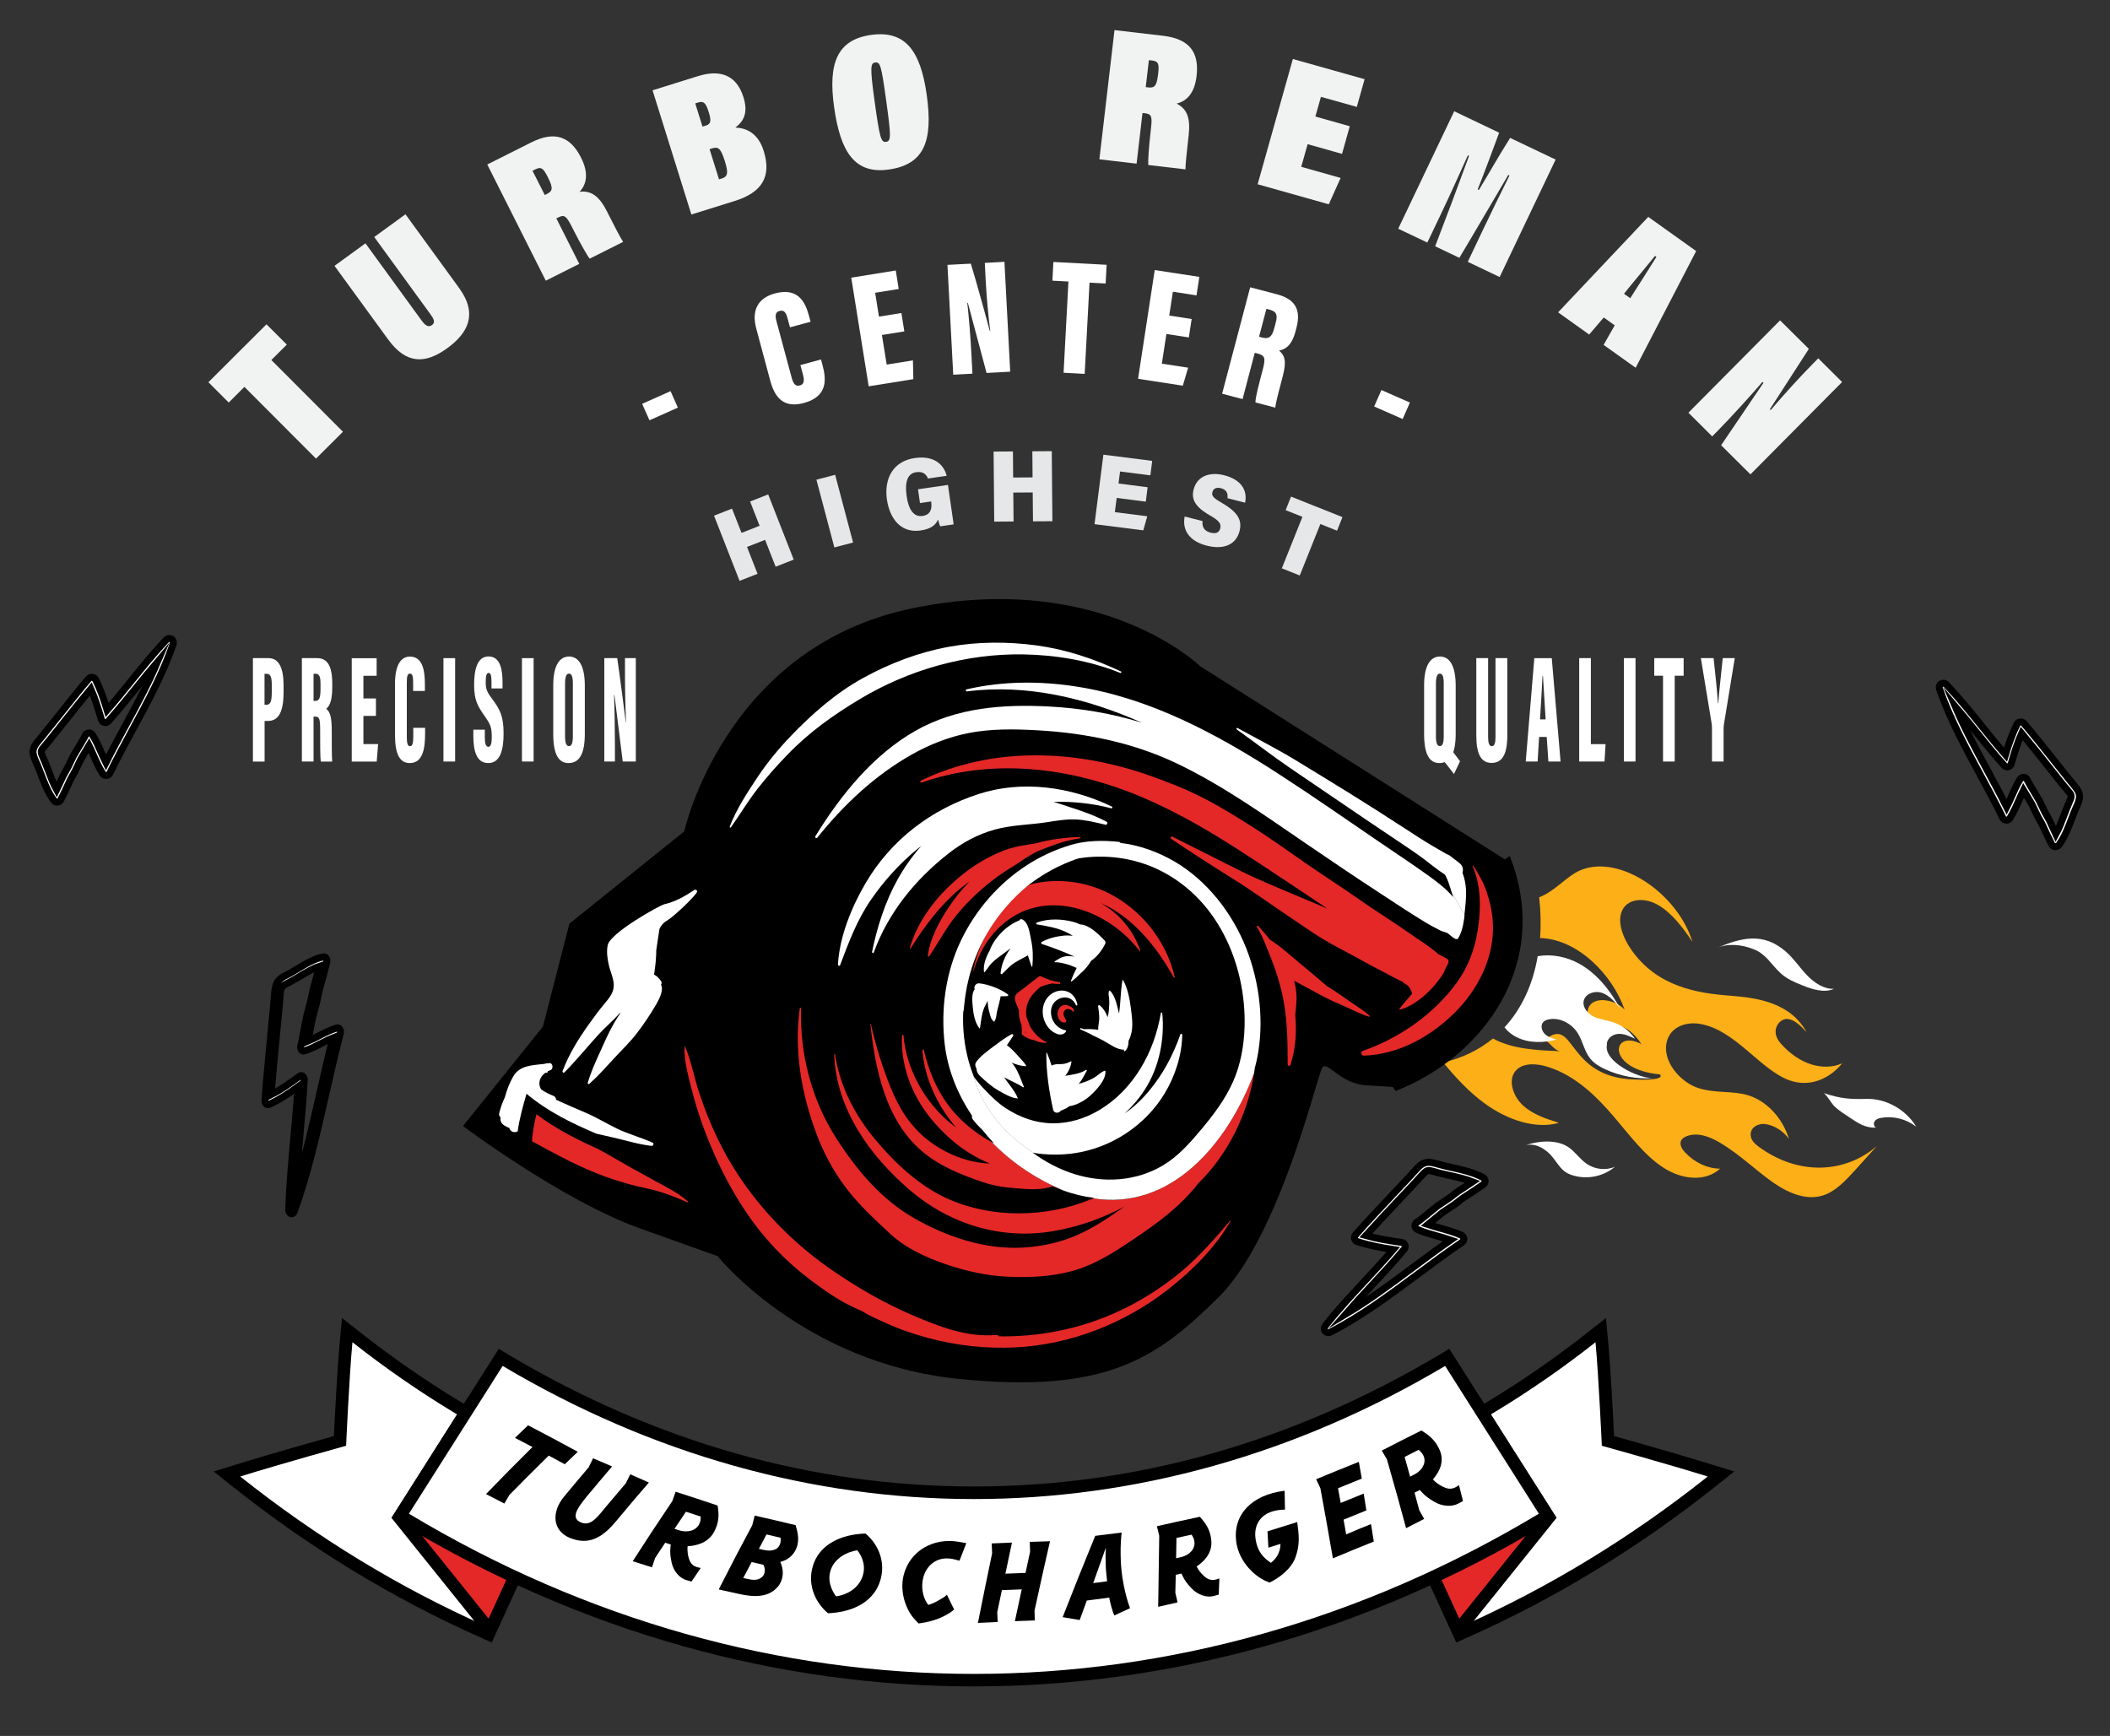 <?xml version="1.0" encoding="utf-8"?>
<!-- Generator: Adobe Illustrator 26.0.2, SVG Export Plug-In . SVG Version: 6.00 Build 0)  -->
<svg version="1.1" id="Layer_1" xmlns="http://www.w3.org/2000/svg" xmlns:xlink="http://www.w3.org/1999/xlink" x="0px" y="0px"
	 width="300px" height="246.83px" viewBox="0 0 300 246.83" style="enable-background:new 0 0 300 246.83;" xml:space="preserve">
<rect x="0" y="0" width="300" height="246.83" fill="#333333" stroke="none"/>
<style type="text/css">
	.st0{fill:#FFFFFF;}
	.st1{fill:#FFFFFF;stroke:#000000;stroke-miterlimit:10;}
	.st2{fill:#F1F2F2;}
	.st3{fill:#E6E7E8;}
	.st4{fill:#FCAF17;}
	.st5{fill:#E42827;}
</style>
<g>
	<g>
		<path class="st0" d="M35.95,93.58h2.22c1.43,0,2.15,1.29,2.15,3.9v0.9c0,2.57-0.57,4.13-2.21,4.13h-0.49v5.78h-1.66V93.58z
			 M37.61,100.21h0.27c0.63,0,0.76-0.6,0.76-1.83v-1.01c0-0.95-0.13-1.56-0.68-1.56h-0.35V100.21z"/>
		<path class="st0" d="M44.58,101.89v6.39h-1.66v-14.7h2.16c1.45,0,2.16,1.08,2.16,3.65v0.53c0,2.1-0.49,2.72-0.86,3.02
			c0.54,0.44,0.79,1.11,0.79,3.17c0,1.42-0.01,3.57,0.06,4.34h-1.61c-0.11-0.66-0.1-2.58-0.1-4.46c0-1.65-0.11-1.94-0.74-1.94H44.58
			z M44.58,99.66h0.21c0.56,0,0.78-0.3,0.78-1.67v-0.71c0-0.99-0.12-1.48-0.73-1.48h-0.26V99.66z"/>
		<path class="st0" d="M53.45,101.79h-1.78v4.01h2.09l-0.2,2.49h-3.55v-14.7h3.54v2.5h-1.88v3.22h1.78V101.79z"/>
		<path class="st0" d="M60.44,103.48v0.8c0,1.85-0.2,4.22-2.18,4.22c-1.46,0-2.1-1.33-2.1-4.03v-7.21c0-2.56,0.75-3.9,2.13-3.9
			c1.83,0,2.12,2.04,2.12,3.97v0.92h-1.67V97c0-0.81-0.1-1.22-0.45-1.22c-0.34,0-0.45,0.39-0.45,1.22v7.78
			c0,0.78,0.08,1.32,0.45,1.32c0.36,0,0.47-0.45,0.47-1.39v-1.22H60.44z"/>
		<path class="st0" d="M64.71,93.58v14.7h-1.66v-14.7H64.71z"/>
		<path class="st0" d="M68.93,103.75v1.02c0,0.97,0.14,1.42,0.52,1.42c0.38,0,0.47-0.67,0.47-1.36c0-1.39-0.15-1.79-1.04-3.05
			c-0.97-1.4-1.47-2.23-1.47-4.4c0-2.1,0.41-4.04,2.05-4.04c1.74,0,1.99,2.02,1.99,3.7v0.85h-1.57v-0.88c0-0.89-0.09-1.33-0.41-1.33
			c-0.31,0-0.41,0.45-0.41,1.28c0,0.89,0.09,1.32,0.81,2.27c1.27,1.7,1.73,2.65,1.73,5.07c0,2.3-0.46,4.2-2.18,4.2
			c-1.65,0-2.12-1.69-2.12-3.87v-0.88H68.93z"/>
		<path class="st0" d="M75.87,93.58v14.7h-1.66v-14.7H75.87z"/>
		<path class="st0" d="M83.15,97.51v6.82c0,2.92-0.81,4.17-2.32,4.17c-1.43,0-2.17-1.28-2.17-4.14v-6.93c0-2.84,0.92-4.08,2.25-4.08
			C82.24,93.36,83.15,94.58,83.15,97.51z M80.34,97.2v7.51c0,0.91,0.18,1.38,0.55,1.38c0.39,0,0.56-0.43,0.56-1.4v-7.52
			c0-0.92-0.15-1.39-0.57-1.39C80.53,95.79,80.34,96.22,80.34,97.2z"/>
		<path class="st0" d="M85.92,108.28v-14.7h1.84c0.27,1.79,1.14,8.45,1.21,9.1h0.04c-0.09-1.96-0.15-4.63-0.15-6.68v-2.42h1.54v14.7
			h-1.86c-0.18-1.4-1.12-9.01-1.18-9.48h-0.05c0.06,1.73,0.12,4.65,0.12,6.97v2.51H85.92z"/>
	</g>
	<g>
		<path class="st0" d="M206.97,97.51v6.82c0,2.92-0.81,4.17-2.32,4.17c-1.43,0-2.17-1.28-2.17-4.14v-6.93
			c0-2.84,0.92-4.08,2.25-4.08C206.07,93.36,206.97,94.58,206.97,97.51z M204.16,97.2v7.51c0,0.91,0.18,1.38,0.55,1.38
			c0.39,0,0.56-0.43,0.56-1.4v-7.52c0-0.92-0.15-1.39-0.57-1.39C204.36,95.79,204.16,96.22,204.16,97.2z M206.49,106.79l1.1,1.45
			l-0.86,1.81l-1.46-1.87L206.49,106.79z"/>
		<path class="st0" d="M211.58,93.58v11.2c0,0.86,0.15,1.32,0.53,1.32c0.4,0,0.52-0.52,0.52-1.32v-11.2h1.68v11.01
			c0,2.61-0.7,3.89-2.23,3.89c-1.5,0-2.18-1.25-2.18-3.92V93.58H211.58z"/>
		<path class="st0" d="M218.83,104.78l-0.21,3.5h-1.69l1.22-14.7h2.48l1.25,14.7h-1.73l-0.24-3.5H218.83z M219.76,102.29
			c-0.12-1.88-0.3-4.74-0.38-6.15h-0.07c-0.03,1.02-0.24,4.33-0.35,6.15H219.76z"/>
		<path class="st0" d="M224.53,93.58h1.66v12.23h2.09l-0.15,2.47h-3.6V93.58z"/>
		<path class="st0" d="M232.54,93.58v14.7h-1.66v-14.7H232.54z"/>
		<path class="st0" d="M236.46,96.08h-1.26v-2.5h4.18v2.5h-1.27v12.2h-1.66V96.08z"/>
		<path class="st0" d="M243.41,108.28v-4.71c0-0.24-0.02-0.5-0.06-0.76l-1.52-9.23h1.81c0.23,2.12,0.5,4.56,0.61,6.41h0.05
			c0.14-1.76,0.42-4.25,0.64-6.41h1.71l-1.55,9.47c-0.02,0.18-0.04,0.33-0.04,0.63v4.6H243.41z"/>
	</g>
	<g>
		<path class="st1" d="M41.46,172.59c-0.04,0-0.07-0.01-0.11-0.02c-0.19-0.07-0.31-0.32-0.3-0.6c0.13-3.59,0.44-7.01,0.74-10.32
			c0.21-2.33,0.43-4.72,0.58-7.12c-1.4,1.01-2.66,1.85-4.16,2.52c-0.13,0.06-0.27,0.02-0.38-0.1c-0.11-0.12-0.16-0.31-0.15-0.51
			c0.13-2.1,0.55-6.48,0.89-10c0.22-2.27,0.41-4.24,0.44-4.79c0.12-2.1,0.59-2.43,1.75-3.02c0.25-0.13,0.53-0.27,0.87-0.47
			c0.23-0.14,0.46-0.28,0.7-0.42c1.17-0.71,2.38-1.44,3.68-1.68c0.14-0.03,0.28,0.05,0.37,0.21c0.09,0.16,0.12,0.37,0.07,0.56
			c-0.28,1.16-0.58,2.24-0.8,3.03c-0.16,0.58-0.3,1.07-0.34,1.28c-0.21,1.12-0.37,1.68-0.56,2.4c-0.09,0.34-0.2,0.72-0.32,1.21
			c-0.03,0.12-0.15,0.75-0.27,1.36c-0.16,0.84-0.28,1.47-0.37,1.93c0.47-0.19,0.97-0.45,1.48-0.72c0.84-0.43,1.71-0.88,2.64-1.16
			c0.15-0.04,0.3,0.03,0.4,0.19c0.1,0.16,0.13,0.39,0.07,0.59c-0.74,2.81-1.41,5.79-2.07,8.68c-1.27,5.6-2.58,11.4-4.48,16.64
			C41.75,172.47,41.61,172.59,41.46,172.59z M42.84,152.94c0.08,0,0.16,0.03,0.23,0.1c0.12,0.12,0.19,0.32,0.18,0.53
			c-0.15,2.78-0.4,5.55-0.64,8.23c-0.21,2.33-0.43,4.72-0.59,7.18c1.39-4.4,2.46-9.12,3.5-13.71c0.58-2.55,1.17-5.17,1.81-7.69
			c-0.61,0.24-1.21,0.55-1.79,0.85c-0.8,0.41-1.56,0.8-2.29,1c-0.01,0-0.02,0.01-0.03,0.01c0,0,0,0,0,0
			c-0.22,0.06-0.44-0.15-0.48-0.47c-0.02-0.16,0.01-0.32,0.07-0.45c0.1-0.34,0.39-1.87,0.54-2.71c0.15-0.82,0.25-1.29,0.29-1.45
			c0.13-0.51,0.23-0.89,0.33-1.24c0.19-0.71,0.33-1.22,0.53-2.28c0.05-0.28,0.18-0.75,0.37-1.41c0.16-0.56,0.35-1.26,0.55-2.03
			c-0.95,0.31-1.88,0.87-2.79,1.42c-0.24,0.14-0.47,0.28-0.71,0.42c-0.35,0.2-0.64,0.35-0.9,0.49c-1.02,0.52-1.12,0.58-1.21,2.02
			c-0.03,0.58-0.22,2.47-0.45,4.85c-0.29,3.06-0.65,6.78-0.82,9.05c1.41-0.7,2.65-1.59,4.09-2.65
			C42.71,152.96,42.78,152.94,42.84,152.94z"/>
	</g>
	<g>
		<path class="st1" d="M188.87,189.49c-0.17,0-0.34-0.07-0.45-0.21c-0.18-0.21-0.18-0.52-0.01-0.74c1.88-2.37,3.85-4.49,5.76-6.54
			c1.3-1.4,2.64-2.84,3.92-4.33c-1.78-0.27-3.38-0.57-5.11-1.13c-0.19-0.06-0.33-0.21-0.38-0.4c-0.05-0.19-0.01-0.39,0.12-0.54
			c1.15-1.35,3.7-4.05,5.74-6.22c1.32-1.4,2.46-2.61,2.76-2.96c0.6-0.71,1.13-1.15,1.91-1.15c0.4,0,0.8,0.11,1.35,0.26
			c0.3,0.08,0.65,0.18,1.07,0.28c0.29,0.07,0.58,0.13,0.88,0.2c1.48,0.33,3.02,0.67,4.41,1.41c0.18,0.1,0.3,0.28,0.31,0.48
			c0.01,0.2-0.08,0.4-0.24,0.51c-0.84,0.6-1.66,1.14-2.26,1.52c-0.43,0.28-0.81,0.52-0.94,0.63c-0.75,0.62-1.18,0.9-1.72,1.25
			c-0.25,0.17-0.54,0.35-0.9,0.6c-0.09,0.06-0.52,0.42-0.91,0.74c-0.5,0.41-0.88,0.72-1.17,0.96c0.51,0.17,1.05,0.32,1.62,0.48
			c1.03,0.29,2.1,0.58,3.14,1.04c0.2,0.09,0.33,0.27,0.35,0.48c0.02,0.21-0.08,0.42-0.26,0.54c-2.08,1.41-4.19,2.97-6.23,4.49
			c-3.97,2.95-8.07,6.01-12.47,8.27C189.05,189.47,188.96,189.49,188.87,189.49z M194.19,175.68c1.65,0.47,3.25,0.71,5.1,0.98
			c0.21,0.03,0.39,0.17,0.46,0.37c0.08,0.2,0.04,0.42-0.1,0.59c-1.5,1.8-3.09,3.52-4.64,5.18c-1.22,1.31-2.46,2.65-3.69,4.06
			c3.31-1.98,6.48-4.34,9.57-6.64c1.75-1.3,3.56-2.65,5.36-3.9c-0.66-0.23-1.32-0.41-1.97-0.59c-0.99-0.28-1.93-0.54-2.76-0.92
			c-0.29-0.14-0.42-0.48-0.28-0.78c0.07-0.15,0.19-0.25,0.33-0.3c0.27-0.17,1.28-1.01,1.84-1.47c0.57-0.46,0.87-0.71,0.99-0.8
			c0.37-0.26,0.66-0.45,0.93-0.62c0.53-0.35,0.92-0.6,1.62-1.18c0.19-0.15,0.55-0.39,1.05-0.71c0.39-0.25,0.87-0.56,1.38-0.91
			c-1.02-0.4-2.13-0.65-3.21-0.89c-0.3-0.07-0.6-0.13-0.89-0.2c-0.44-0.1-0.8-0.2-1.11-0.29c-0.46-0.13-0.8-0.22-1.04-0.22
			c-0.21,0-0.44,0.06-1.02,0.73c-0.32,0.38-1.41,1.54-2.8,3.01C197.57,172.02,195.48,174.25,194.19,175.68z"/>
	</g>
	<g>
		<g>
			<g>
				<path class="st1" d="M292.24,120.38c-0.02,0-0.03,0-0.05,0c-0.2-0.02-0.38-0.13-0.47-0.31c-0.43-0.83-0.8-1.63-1.07-2.21
					c-0.19-0.42-0.36-0.79-0.44-0.92c-0.46-0.76-0.65-1.18-0.9-1.71c-0.12-0.25-0.25-0.53-0.42-0.88c-0.04-0.09-0.31-0.52-0.54-0.91
					c-0.26-0.44-0.48-0.79-0.65-1.07c-0.2,0.4-0.39,0.84-0.59,1.29c-0.39,0.89-0.79,1.8-1.34,2.68c-0.11,0.18-0.31,0.29-0.53,0.27
					c-0.21-0.01-0.4-0.14-0.49-0.33c-0.99-2.04-2.12-4.13-3.21-6.14c-2.13-3.93-4.33-7.99-5.79-12.22
					c-0.09-0.26,0.01-0.55,0.25-0.69c0.24-0.14,0.54-0.1,0.73,0.1c1.87,1.99,3.52,4.02,5.11,6c1.06,1.32,2.15,2.67,3.3,3.98
					c0.46-1.52,0.93-2.89,1.64-4.33c0.09-0.18,0.25-0.3,0.45-0.32c0.2-0.02,0.39,0.05,0.52,0.19c1.06,1.21,3.15,3.84,4.84,5.96
					c1.07,1.35,2,2.51,2.27,2.82c1.11,1.26,0.92,1.86,0.38,3.09c-0.11,0.26-0.25,0.55-0.39,0.91c-0.1,0.25-0.19,0.5-0.29,0.76
					c-0.49,1.29-0.99,2.62-1.84,3.78C292.6,120.29,292.42,120.38,292.24,120.38z M288.28,111c0.13,0.27,0.73,1.26,1.06,1.81
					c0.35,0.57,0.53,0.88,0.59,1c0.18,0.37,0.32,0.65,0.44,0.91c0.24,0.52,0.42,0.89,0.84,1.59c0.12,0.19,0.27,0.53,0.51,1.04
					c0.16,0.35,0.36,0.78,0.58,1.25c0.46-0.84,0.81-1.76,1.15-2.66c0.1-0.26,0.19-0.51,0.29-0.77c0.15-0.38,0.29-0.69,0.4-0.96
					c0.46-1.05,0.48-1.09-0.18-1.84c-0.29-0.33-1.19-1.45-2.31-2.87c-1.4-1.76-3.09-3.89-4.21-5.23c-0.61,1.38-1.03,2.75-1.49,4.34
					c-0.06,0.2-0.22,0.36-0.43,0.41c-0.21,0.05-0.42-0.02-0.56-0.18c-1.42-1.57-2.75-3.22-4.03-4.82c-0.94-1.17-1.9-2.36-2.92-3.55
					c1.32,3.1,2.96,6.13,4.56,9.08c0.92,1.7,1.87,3.45,2.74,5.19c0.27-0.52,0.5-1.06,0.73-1.58c0.38-0.86,0.73-1.66,1.19-2.36l0,0
					c0.18-0.27,0.54-0.35,0.81-0.17C288.16,110.73,288.24,110.86,288.28,111z"/>
			</g>
		</g>
		<g>
			<g>
				<path class="st1" d="M8.12,114.05c-0.19,0-0.36-0.09-0.47-0.24c-0.85-1.16-1.35-2.49-1.84-3.77c-0.1-0.25-0.19-0.51-0.29-0.76
					c-0.14-0.36-0.27-0.66-0.39-0.91c-0.54-1.23-0.74-1.83,0.38-3.09c0.27-0.31,1.2-1.48,2.28-2.83c1.68-2.11,3.77-4.74,4.83-5.95
					c0.13-0.15,0.32-0.22,0.52-0.19c0.19,0.03,0.36,0.15,0.45,0.32c0.71,1.45,1.18,2.81,1.64,4.33c1.14-1.31,2.23-2.66,3.3-3.98
					c1.59-1.97,3.23-4.01,5.11-6c0.19-0.2,0.49-0.24,0.73-0.1c0.24,0.14,0.34,0.43,0.25,0.69c-1.46,4.23-3.66,8.29-5.79,12.22
					c-1.09,2.02-2.22,4.1-3.21,6.14c-0.09,0.19-0.28,0.32-0.5,0.33c-0.21,0.01-0.41-0.09-0.53-0.27c-0.55-0.88-0.95-1.79-1.34-2.68
					c-0.2-0.45-0.39-0.89-0.59-1.29c-0.17,0.29-0.38,0.64-0.65,1.07c-0.23,0.39-0.5,0.83-0.54,0.91c-0.18,0.36-0.31,0.64-0.42,0.88
					c-0.25,0.53-0.44,0.95-0.9,1.71c-0.08,0.13-0.25,0.5-0.44,0.92c-0.27,0.59-0.64,1.39-1.07,2.22c-0.09,0.18-0.27,0.3-0.47,0.31
					C8.15,114.05,8.13,114.05,8.12,114.05z M12.91,97.96c-1.12,1.34-2.81,3.46-4.21,5.22c-1.13,1.42-2.02,2.54-2.32,2.88
					c-0.67,0.75-0.65,0.79-0.18,1.84c0.12,0.27,0.26,0.58,0.4,0.96c0.1,0.26,0.2,0.51,0.3,0.77c0.34,0.9,0.69,1.82,1.15,2.65
					c0.23-0.47,0.42-0.9,0.59-1.25c0.23-0.51,0.39-0.85,0.51-1.04c0.42-0.7,0.6-1.08,0.84-1.59c0.12-0.25,0.25-0.54,0.44-0.91
					c0.06-0.12,0.24-0.43,0.59-1c0.33-0.55,0.94-1.54,1.06-1.81c0.03-0.14,0.12-0.28,0.25-0.36c0.27-0.18,0.63-0.1,0.81,0.17
					c0,0,0,0,0,0l0,0l0,0c0.45,0.69,0.81,1.5,1.19,2.36c0.23,0.52,0.47,1.06,0.73,1.58c0.87-1.74,1.82-3.49,2.74-5.19
					c1.6-2.95,3.24-5.98,4.56-9.07c-1.01,1.19-1.98,2.38-2.92,3.55c-1.29,1.59-2.62,3.24-4.03,4.82c-0.14,0.16-0.36,0.23-0.57,0.18
					c-0.21-0.05-0.37-0.2-0.43-0.41C13.94,100.71,13.52,99.34,12.91,97.96z"/>
			</g>
		</g>
	</g>
	<g>
		<path class="st0" d="M95.34,55.62l1.04,2.34l-4.04,1.8l-1.04-2.34L95.34,55.62z"/>
		<path class="st0" d="M116.73,51.11l0.22,0.82c0.51,1.91,0.82,4.43-2.65,5.37c-2.56,0.69-4.04-0.38-4.78-3.15l-1.99-7.41
			c-0.71-2.63,0.23-4.36,2.65-5.02c3.19-0.86,4.27,1.1,4.81,3.08l0.26,0.95l-2.93,0.79l-0.35-1.29c-0.22-0.83-0.51-1.2-1.12-1.04
			c-0.6,0.16-0.68,0.61-0.45,1.47l2.15,7.99c0.22,0.81,0.5,1.32,1.16,1.14c0.63-0.17,0.69-0.68,0.43-1.64l-0.34-1.26L116.73,51.11z"
			/>
		<path class="st0" d="M128.58,47.12l-3.19,0.51l0.68,4.21l3.73-0.6l0.06,2.67l-6.35,1.02l-2.48-15.45l6.33-1.02l0.42,2.63
			l-3.35,0.54l0.54,3.39l3.19-0.51L128.58,47.12z"/>
		<path class="st0" d="M135.53,53.28l-0.82-15.62l3.32-0.17c0.6,1.88,2.53,8.88,2.69,9.55l0.07,0c-0.27-2.07-0.53-4.91-0.64-7.09
			l-0.13-2.57l2.79-0.15l0.82,15.62l-3.36,0.18c-0.4-1.47-2.53-9.46-2.66-9.96l-0.08,0c0.21,1.83,0.47,4.94,0.59,7.39l0.14,2.67
			L135.53,53.28z"/>
		<path class="st0" d="M151.91,40.03l-2.28-0.12l0.14-2.66l7.57,0.4l-0.14,2.66l-2.29-0.12l-0.69,12.97l-3-0.16L151.91,40.03z"/>
		<path class="st0" d="M169.03,47.98l-3.19-0.49l-0.65,4.22l3.74,0.57l-0.76,2.56l-6.36-0.98l2.37-15.46l6.34,0.97l-0.4,2.63
			l-3.36-0.52l-0.52,3.39l3.19,0.49L169.03,47.98z"/>
		<path class="st0" d="M178.4,50.17l-1.73,6.58l-2.91-0.77l3.99-15.13l3.78,0.99c2.54,0.67,3.5,2.11,2.8,4.76l-0.14,0.54
			c-0.57,2.16-1.6,2.57-2.33,2.71c0.82,0.7,1.08,1.51,0.53,3.62c-0.38,1.46-0.99,3.66-1.07,4.49l-2.82-0.74
			c-0.01-0.73,0.52-2.7,1.03-4.63c0.45-1.7,0.33-2.04-0.78-2.34L178.4,50.17z M179.01,47.88l0.36,0.1c0.97,0.26,1.45,0.05,1.82-1.36
			l0.19-0.73c0.27-1.02,0.2-1.57-0.87-1.86l-0.45-0.12L179.01,47.88z"/>
		<path class="st0" d="M200.46,57.24l-1.03,2.34l-4.05-1.78l1.03-2.34L200.46,57.24z"/>
	</g>
	<g>
		<path class="st2" d="M34.75,55.01l-2.23,2.23l-2.89-2.89l8.26-8.24l2.89,2.89l-2.2,2.19l10.18,10.2l-3.83,3.82L34.75,55.01z"/>
		<path class="st2" d="M51.96,34.6l7.93,10.9c0.5,0.69,0.96,1.13,1.52,0.73c0.56-0.4,0.24-0.92-0.27-1.63l-7.93-10.9l4.44-3.23
			l7.64,10.5c2.71,3.73,1.19,6.44-1.7,8.54c-3.09,2.24-5.81,2.33-8.41-1.25L47.56,37.8L51.96,34.6z"/>
		<path class="st2" d="M79.1,31.05l3.26,6.47l-4.76,2.39l-8.32-16.52l6.23-3.13c3.43-1.73,5.62-0.8,7.11,2.17
			c1.07,2.13,0.84,3.69-0.21,4.84c1.68-0.2,2.81,0.64,3.92,2.85l0.21,0.42c0.81,1.62,1.76,3.44,2.06,3.85l-4.76,2.39
			c-0.31-0.37-1.33-2.16-2.31-4.09l-0.25-0.49c-0.78-1.54-1.07-1.7-1.91-1.28L79.1,31.05z M77.46,27.73l0.24-0.12
			c0.83-0.42,1.03-0.76,0.21-2.38c-0.68-1.35-0.97-1.57-1.86-1.12l-0.34,0.17L77.46,27.73z"/>
		<path class="st2" d="M92.78,12.84l6.44-2.01c3.17-0.99,5.5-0.17,6.48,2.98c0.7,2.23,0.04,3.44-1.15,4.33
			c1.48,0.05,3.22,0.72,4.03,3.31c1.15,3.69-0.25,5.92-4.13,7.13L98.3,30.5L92.78,12.84z M100.36,17.86
			c0.73-0.23,0.79-0.71,0.4-1.94c-0.38-1.2-0.67-1.6-1.46-1.36l-0.45,0.14l1.03,3.3L100.36,17.86z M102.23,25.5l0.37-0.11
			c0.86-0.27,1-0.75,0.46-2.47c-0.61-1.94-0.97-2.08-1.86-1.81l-0.31,0.1L102.23,25.5z"/>
		<path class="st2" d="M131.77,13.55c0.91,6.55-0.38,9.86-5.44,10.56c-4.73,0.65-6.84-2.38-7.74-8.91
			c-0.85-6.12,0.37-9.56,5.29-10.24C128.72,4.3,130.89,7.21,131.77,13.55z M124.36,14.46c0.72,5.22,0.91,5.8,1.62,5.71
			c0.73-0.1,0.73-0.74,0.01-5.93c-0.69-4.98-0.84-5.45-1.57-5.35C123.79,8.97,123.66,9.46,124.36,14.46z"/>
		<path class="st2" d="M162.44,16.07l-0.84,7.2l-5.29-0.62l2.15-18.37l6.92,0.81c3.82,0.45,5.13,2.42,4.75,5.72
			c-0.28,2.37-1.33,3.55-2.84,3.92c1.51,0.76,1.99,2.08,1.71,4.54l-0.05,0.46c-0.21,1.8-0.42,3.85-0.4,4.35l-5.29-0.62
			c-0.05-0.48,0.08-2.53,0.33-4.69l0.06-0.55c0.2-1.72,0.04-2.01-0.88-2.12L162.44,16.07z M162.9,12.39l0.27,0.03
			c0.93,0.11,1.28-0.07,1.49-1.87c0.18-1.5,0.05-1.85-0.93-1.96l-0.38-0.04L162.9,12.39z"/>
		<path class="st2" d="M190.81,21.88l-4.89-1.38l-0.91,3.22l5.6,1.58l-1.68,3.75l-10.12-2.85l5.01-17.81l10.2,2.87l-1.11,3.94
			l-5.1-1.43l-0.79,2.8l4.89,1.38L190.81,21.88z"/>
		<path class="st2" d="M210.65,33.09c1.06-2.23,2.88-5.98,3.97-8.14l-0.17-0.08c-2.23,3.77-5.71,9.74-6.96,11.79l-3.44-1.64
			c1.28-3.31,3.45-9.09,4.82-12.85l-0.17-0.08c-0.9,2.01-2.36,5.26-3.74,8.16l-2.02,4.24l-4.14-1.97l7.96-16.7l6.39,3.05
			c-0.64,1.73-2.2,5.95-3.05,8.06l0.17,0.08c1.56-2.57,2.53-4.36,4.44-7.4l6.47,3.08l-7.96,16.7l-4.53-2.16L210.65,33.09z"/>
		<path class="st2" d="M228.02,45.14l-2.07,2.43l-4.42-3.16l12.82-13.57l6.81,4.86l-8.6,16.59L228,49.04l1.58-2.78L228.02,45.14z
			 M231.79,42.4c0.84-1.32,2.96-4.63,3.72-5.87l-0.2-0.14c-1.17,1.46-3.41,4.11-4.41,5.38L231.79,42.4z"/>
		<path class="st2" d="M240.06,58.68l13.03-13.13l4.09,4.06c-3.9,6.03-5.15,8-5.54,8.58l0.12,0.12c1.7-2.02,4.18-4.75,6.01-6.6
			l0.75-0.76l3.39,3.37l-13.03,13.13l-4.17-4.14c4.73-7.02,5.66-8.31,6.02-8.87l-0.14-0.14c-1.39,1.64-4.66,5.24-6.42,7.01
			l-0.73,0.74L240.06,58.68z"/>
	</g>
	<g>
		<path class="st3" d="M101.52,73.32l2.56-1l1.35,3.45l2.57-1.01l-1.35-3.45l2.57-1.01l3.63,9.27l-2.57,1.01l-1.5-3.82l-2.57,1.01
			l1.5,3.82l-2.56,1L101.52,73.32z"/>
		<path class="st3" d="M118.74,67.51l2.55,9.63l-2.66,0.7l-2.55-9.63L118.74,67.51z"/>
		<path class="st3" d="M135.59,74.56l-1.92,0.28c-0.1-0.26-0.24-0.69-0.3-0.97c-0.39,0.96-1.29,1.38-2.49,1.56
			c-2.86,0.41-4.39-1.76-4.78-4.41c-0.42-2.93,0.85-5.44,3.95-5.89c2.73-0.4,4.13,0.89,4.55,2.52l-2.66,0.39
			c-0.21-0.48-0.58-1.06-1.68-0.9c-1.33,0.19-1.62,1.56-1.35,3.44c0.26,1.79,0.95,2.98,2.27,2.78c1.13-0.16,1.36-1.03,1.22-1.99
			l-0.01-0.07l-1.59,0.23l-0.28-1.96l4.26-0.62C135.16,71.62,135.55,74.33,135.59,74.56z"/>
		<path class="st3" d="M141.27,64.21l2.75-0.02l0.03,3.71l2.76-0.02l-0.03-3.71l2.76-0.02l0.09,9.96l-2.76,0.02l-0.04-4.11
			l-2.76,0.02l0.04,4.11l-2.75,0.02L141.27,64.21z"/>
		<path class="st3" d="M162.91,71.33l-4.14-0.53l-0.26,2.02l4.61,0.59l-0.57,2l-6.93-0.88l1.26-9.88l6.94,0.88l-0.26,2.06
			l-4.31-0.55l-0.22,1.71l4.14,0.53L162.91,71.33z"/>
		<path class="st3" d="M170.98,74.09c-0.1,0.81,0.23,1.41,1.11,1.64c0.89,0.23,1.26-0.07,1.4-0.59c0.18-0.7-0.2-1.13-1.42-1.83
			c-2.23-1.27-2.71-2.38-2.36-3.72c0.51-1.94,2.35-2.53,4.36-2.01c2.38,0.62,3.32,2.09,2.96,3.9l-2.51-0.65
			c0.08-0.62-0.07-1.19-0.92-1.41c-0.65-0.17-1.09,0.04-1.22,0.55c-0.16,0.6,0.23,0.88,1.42,1.58c2.35,1.38,2.81,2.53,2.43,4
			c-0.48,1.83-2.16,2.69-4.71,2.02c-2.38-0.62-3.47-2.18-3.08-4.13L170.98,74.09z"/>
		<path class="st3" d="M185.18,73.49l-2.39-0.95l0.77-1.93l7.31,2.92l-0.77,1.93l-2.37-0.95l-2.93,7.32l-2.55-1.02L185.18,73.49z"/>
	</g>
</g>
<g id="XMLID_10_">
	<g id="XMLID_271_">
		<path id="XMLID_1081_" class="st4" d="M221.82,149.46c0.06,0.01,0.13,0.01,0.2,0.01C221.96,149.46,221.89,149.46,221.82,149.46z"
			/>
		<path id="XMLID_1080_" class="st4" d="M250,163.01c-0.5-0.38-1.05-0.88-1.09-1.61c-0.07-1.19,1.21-1.72,2.15-1.56
			c1.27,0.21,2.45,0.96,3.29,2.09c-0.92-2.98-3.17-5.42-5.87-6.21c-2.22-0.65-4.63-0.24-7.04-1.02c-2.53-0.82-5.22-3.87-4.43-6.68
			c0.58-2.06,2.75-2.75,4.66-2.44c5.05,0.82,8.63,6.59,12.81,8.05c2.76,0.97,5.58-0.15,7.45-2.44c-2.67,1.17-6.06,0.18-8.64-2.71
			c-0.3-0.33-0.59-0.71-0.74-1.18c-0.41-1.31,0.62-2.52,1.64-2.41c1,0.11,1.88,1.02,2.67,1.87c-2.27-4.12-6.77-4.88-10.94-5.19
			c-4.51-0.34-10.32-1.23-14-6.56c-1.01-1.45-1.78-3.29-1.51-4.82c0.41-2.33,3.06-2.76,5.19-1.59c2.05,1.12,3.65,3.27,5.03,5.31
			c-2.11-6.82-10.27-12.48-15.88-10.19c-1.99,0.82-3.68,3.04-5.91,3.86c0.23,2.03,0.26,3.97,0.13,5.8
			c5.31,0.14,10.26,5.15,12.02,10.19c-1.38-1.63-5.53-2.29-5.28,0.86c0.33,4.21,3.87-1.72,7.66,4.02c-4.23-2.21-5.12,3.59,2.64,4.32
			c0.87,0.97-3.72,0.72-3.72,0.72c-9.73-0.34-8.31-9.25-12.67-5.6c0.81,0.36,1.31,1.47,2.23,1.58c0.07,0,0.13,0.01,0.2,0.01
			c-0.07,0-0.14,0-0.2-0.01c-3.2-0.13-6.8-0.27-9.58-1.81c-1.99,1.63-4.36,2.79-7.07,3.41c1.8,2.2,3.7,4.22,5.91,5.84
			c3.22,2.35,7.27,3.69,10.55,2.74c-1.78-0.55-3.71-1.16-5.15-2.5c-1.48-1.38-2.18-3.75-0.9-5.02c1.06-1.06,2.97-0.92,4.54-0.41
			c3.89,1.25,6.88,4.21,9.32,7.07c2.32,2.73,4.4,5.56,7.1,7.28c2.56,1.64,5.88,2.03,8,0.1c-1.78-0.01-3.6-0.84-4.98-2.3
			c-0.41-0.43-0.8-1.05-0.6-1.62c0.13-0.35,0.46-0.55,0.78-0.68c1.57-0.63,3.3,0.04,4.73,0.88c2.86,1.68,5.2,4.03,7.66,5.73
			c2.33,1.61,4.96,2.62,7.36,1.68c1.67-0.65,3.05-2.17,4.36-3.61c1.01-1.11,2-2.21,2.97-3.29
			C262.29,166.88,255.64,167.19,250,163.01z"/>
		<path id="XMLID_275_" class="st0" d="M253.91,135.31c1.13,0.98,1.96,2.26,3,3.35c1.04,1.08,2.4,2.01,3.85,1.94
			c-1.4,0.62-3.07,0.08-4.54-0.51c-1.08-0.43-2.17-0.9-3.04-1.7c-1.4-1.29-2.08-2.75-3.89-3.44c-1.68-0.65-3.56-0.85-5.2-0.16
			C247.51,133.35,250.67,132.48,253.91,135.31z"/>
		<path id="XMLID_274_" class="st0" d="M235.02,153.3c-2.3,0.16-4.66-0.28-6.79-1.26c-0.78-0.36-1.55-0.82-2.1-1.48
			c-0.86-1.05-1.08-2.48-1.79-3.63c-0.87-1.41-2.6-2.32-4.17-1.98c-0.29,0.06-0.59,0.18-0.78,0.41c-0.39,0.46-0.19,1.23,0.26,1.67
			c0.45,0.43,1.07,0.62,1.66,0.79c-1.83,0.47-3.86,0.53-5.6-0.31c-0.76-0.36-1.35-0.86-1.8-1.43c2.4-2.6,4.03-6.04,4.72-10.12
			c1.92-0.34,4.03,0.04,5.89,1.06c2.56,1.42,4.44,3.84,5.85,6.41c-0.71-0.91-1.49-1.86-2.57-2.25c-1.08-0.38-2.51,0.13-2.65,1.25
			c-0.11,0.91,0.66,1.76,1.51,2.15c0.85,0.39,1.79,0.47,2.67,0.76c1.25,0.41,2.37,1.25,3.13,2.35c-0.77-0.36-1.58-0.74-2.4-0.68
			c-0.83,0.06-1.66,0.72-1.59,1.56C227.99,150.93,232.85,153.33,235.02,153.3z"/>
		<path id="XMLID_273_" class="st0" d="M224.31,167.29c-2.1-0.39-2.42-1.29-3.54-2.73c-0.89-1.14-2.56-2.22-4.06-1.64
			c1.85-0.72,4.69-0.99,6.41,0.28c0.89,0.66,1.54,1.63,2.46,2.27c1.18,0.82,2.75,0.99,4.03,0.43
			C228.18,167.12,226.19,167.64,224.31,167.29z"/>
		<path id="XMLID_272_" class="st0" d="M266.75,160.34c-1.55,0.06-2.55-0.63-3.81-1.47c-0.76-0.51-1.5-0.96-2.17-1.61
			c-0.34-0.33-1.14-1.72-1.5-1.84c2.43,0.8,3.71,0.89,6.12,0.83c2.76-0.07,5.57,1.5,7.06,3.95c-1.42-1.09-3.26-1.56-4.96-1.26
			c-0.35,0.06-0.73,0.17-0.94,0.47C266.34,159.69,266.4,160.21,266.75,160.34z"/>
		<g>
			<path id="XMLID_949_" d="M214.66,121.72c-0.45,0.29-0.69,0.48-0.69,0.48l-43.36-27.49c0,0-14.08-13.72-40.83-8.23
				c-26.75,5.49-32.49,31.73-32.49,31.73l-16.33,13.12l-3.77,14.64l-11.36,14.14c0,0,14.1,10.6,25.15,14.55
				c11.05,3.95,11.05,3.95,11.05,3.95s12.2,15.24,34.32,17.46c20.93,2.11,28.11-2.91,36.89-11.6c6.28-6.21,10.76-19.73,13.07-27.3
				c-0.32-0.02-0.64-0.04-0.95-0.07c0.32,0.03,0.63,0.05,0.95,0.07c0.92-3.02,1.5-5.1,1.7-5.38c0.71-1,2.5,2.3,6.25,2.53
				c3.76,0.23,3.76,0.23,3.76,0.23s0.14,0.21,0.41,0.58C211.13,150.15,220.62,136.82,214.66,121.72z"/>
			<g id="XMLID_912_">
				<g id="XMLID_913_">
					<path id="XMLID_948_" class="st5" d="M212.24,130.95c-0.1-1.4-0.42-2.84-0.88-4.17c-0.48-1.39-1.11-2.44-1.87-3.67
						c-0.04-0.06-0.14-0.02-0.11,0.05c1.2,2.75,1.19,5.94,0.77,8.81c-0.02,0.12-0.04,0.24-0.06,0.37c0.12,0.11,0.25,0.22,0.38,0.32
						c-0.13-0.1-0.26-0.21-0.38-0.32c-0.44,2.7-1.37,5.18-2.94,7.34c-3.28,4.54-8.24,7.96-13.39,9.74
						c-0.36,0.12-0.23,0.69,0.14,0.68c4.78-0.15,9.29-2.57,12.72-5.9C210.05,140.88,212.61,136.11,212.24,130.95z"/>
					<path id="XMLID_947_" class="st0" d="M103.92,117.64c1.28-1.81,2.41-3.72,3.77-5.46c1.32-1.7,2.77-3.32,4.26-4.86
						c3.08-3.2,6.54-5.66,10.29-7.91c6.99-4.2,15.19-6.51,23.31-6.36c4.59,0.08,9.39,0.88,13.72,2.63c0.14,0.06,0.24-0.15,0.1-0.21
						c-3.9-1.83-7.84-3.14-12.07-3.71c-4.09-0.54-8.31-0.53-12.36,0.2c-4.3,0.78-8.43,2.35-12.27,4.47
						c-3.84,2.11-7.25,5.11-10.31,8.31c-1.71,1.79-3.29,3.71-4.67,5.79c-1.45,2.19-2.97,4.49-3.93,6.98
						C103.7,117.62,103.84,117.75,103.92,117.64z"/>
					<path id="XMLID_946_" class="st4" d="M102.83,118.56c-0.01-0.01-0.02,0.01-0.01,0.02S102.84,118.57,102.83,118.56z"/>
					<path id="XMLID_945_" class="st0" d="M208.43,126.43c-0.05-0.82-0.21-1.6-0.5-2.34c0.15-0.43,0.08-0.94-0.37-1.32
						c-0.29-0.25-0.6-0.48-0.91-0.7c-0.31-0.29-0.64-0.51-1.04-0.67c-0.62-0.37-1.25-0.72-1.85-1.07c-1.31-0.76-2.59-1.61-3.87-2.44
						c-2.62-1.7-5.25-3.39-7.9-5.03c-2.6-1.61-5.21-3.21-7.83-4.8c-2.67-1.62-5.47-3.03-8.2-4.54c-0.14-0.08-0.22,0.13-0.1,0.21
						c2.53,1.8,5,3.72,7.56,5.47c2.55,1.74,5.11,3.46,7.65,5.2c2.54,1.74,5.09,3.45,7.64,5.16c1.23,0.83,2.47,1.64,3.66,2.53
						c1,0.75,2.01,1.6,3.07,2.27c0.03,0.05,0.06,0.1,0.09,0.16c0.37,0.72,0.62,1.53,0.85,2.32c0.63,1.06,1.17,2.18,1.83,3.23
						C208.34,128.87,208.5,127.65,208.43,126.43z"/>
					<path id="XMLID_942_" class="st0" d="M208.2,130.39c0.01-0.08,0.02-0.15,0.02-0.23c0-0.03,0.01-0.06,0.01-0.09
						c-0.66-1.05-1.21-2.17-1.83-3.23c0.03,0.1,0.06,0.21,0.09,0.31c0.04,0.13,0.08,0.26,0.12,0.4c-1.09-1.28-2.48-2.31-3.81-3.25
						c-2.21-1.58-4.48-3.08-6.73-4.61c-4.69-3.2-9.36-6.46-14.13-9.55c-8.89-5.77-18.41-10.88-28.84-12.51
						c-5.22-0.82-10.54-0.8-15.68,0.39c-0.16,0.04-0.11,0.32,0.06,0.29c8.47-1.09,17.05,0.96,24.89,4.46
						c-4.27-1.33-8.66-2.07-13.17-2.31c-6.57-0.35-13.28,0.14-19.11,3.49c-5.95,3.41-10.52,9.04-14.17,14.97
						c-0.1,0.16,0.16,0.34,0.27,0.2c3.83-4.77,8.23-8.89,13.47-11.85c2.51-1.41,5.25-2.49,8.06-3.04c3.2-0.63,6.54-0.57,9.79-0.39
						c6.76,0.38,13.5,1.72,19.72,4.67c6.54,3.11,12.53,7.39,18.52,11.48c3.4,2.32,6.79,4.62,10.23,6.86
						c1.71,1.11,3.41,2.26,5.14,3.34c1.09,0.68,2.14,1.36,3.24,1.89c0.27,0.16,0.55,0.3,0.84,0.39c0.02,0.01,0.04,0.01,0.06,0
						c0.18,0.07,0.36,0.14,0.55,0.2c0.33,0.28,0.66,0.56,1.02,0.79c0.06,0.04,0.11,0.05,0.17,0.05c0.1,0.05,0.24,0.03,0.32-0.09
						c0.47-0.78,0.69-1.69,0.82-2.61C208.19,130.67,208.21,130.53,208.2,130.39z M204.48,127.46c0.08-0.18,0.08-0.18,0.16-0.35
						C204.56,127.28,204.56,127.28,204.48,127.46z"/>
					<path id="XMLID_941_" class="st5" d="M205.93,136.89c0.09-0.2,0-0.43-0.18-0.55c-0.43-0.26-0.86-0.49-1.28-0.69
						c-0.06-0.05-0.11-0.11-0.17-0.16c-1.18-1.03-2.58-1.85-3.85-2.75c-2.37-1.69-4.86-3.19-7.24-4.88
						c-2.39-1.68-4.85-3.24-7.25-4.9c-2.46-1.69-4.87-3.45-7.38-5.06c-2.46-1.57-4.94-3.13-7.52-4.45c-2.48-1.27-5.07-2.28-7.68-3.2
						c-10.53-3.69-22.33-4.16-32.47,0.76c-0.14,0.07-0.02,0.31,0.12,0.26c9.6-3.35,20.04-2.29,29.51,1.34
						c5.27,2.02,10.34,4.89,15.13,7.95c4.4,2.81,8.71,5.76,13.06,8.63c-1.19-0.52-2.4-1-3.6-1.51c-3.06-1.31-6.15-2.53-9.14-4.04
						c-3.1-1.56-6.2-3.13-9.31-4.68c-0.2-0.1-0.33,0.19-0.15,0.32c2.92,1.97,5.87,3.86,8.84,5.72c2.86,1.79,5.6,3.79,8.41,5.67
						c1.4,0.94,2.78,1.91,4.21,2.79c1.42,0.87,2.92,1.61,4.38,2.41c1.46,0.8,2.91,1.61,4.39,2.36c0.86,0.44,1.8,0.99,2.75,1.41
						c0,0.06,0.02,0.12,0.09,0.15c0.35,0.16,0.66,0.4,0.87,0.74c0.12,0.2,0.18,0.43,0.28,0.64c0,0.02,0,0.05,0.01,0.07
						c0,0.02,0.01,0.04,0.01,0.06c-0.62,0.71-1.23,1.41-1.8,2.16c-0.04,0.05,0.01,0.12,0.07,0.11c1.52-0.43,2.86-1.4,4.01-2.5
						c0.63-0.6,1.2-1.28,1.72-2c0.27-0.38,0.56-0.74,0.65-1.17C205.6,137.6,205.78,137.25,205.93,136.89z"/>
					<path id="XMLID_940_" class="st4" d="M162.27,134.98c0.03,0.02,0.05-0.03,0.02-0.05C162.27,134.91,162.24,134.96,162.27,134.98
						z"/>
					<path id="XMLID_939_" class="st0" d="M148.44,142.71c-0.42,1.16-0.13,2.53,0.67,3.47c0.55,0.66,1.84,1.42,2.46,0.48
						c0.04-0.06,0.02-0.14-0.05-0.16c-1.3-0.25-2.25-1.51-2.07-2.94c0.22-1.79,2.72-2.49,3.52-0.66c0.06,0.14,0.23,0.07,0.21-0.07
						C152.62,140.06,149.28,140.35,148.44,142.71z"/>
					<path id="XMLID_938_" class="st5" d="M152.61,143.87c0.03,0.03,0.08,0,0.08-0.04c0-0.2-0.01-0.3-0.15-0.46
						c-0.14-0.16-0.33-0.27-0.52-0.34c-0.42-0.16-0.85-0.23-1.21,0.09c-0.38,0.33-0.54,0.92-0.4,1.43c0.15,0.52,0.55,0.94,1.07,0.82
						c0.13-0.03,0.16-0.21,0.1-0.31c-0.22-0.37-0.59-0.96-0.23-1.35C151.75,143.26,152.25,143.5,152.61,143.87z"/>
					<path id="XMLID_935_" class="st5" d="M148.72,148.15c-0.92-0.44-1.81-1.32-2.33-2.33c-0.11-0.4-0.29-0.8-0.42-1.14
						c-0.05-0.22-0.08-0.44-0.08-0.65c-0.02-0.9,0.29-1.78,0.81-2.47c0.32-0.43,0.73-0.76,1.1-1.13c0.04-0.03,0.08-0.06,0.12-0.09
						c0.49-0.22,1.02-0.38,1.55-0.47c0.03,0,0.05-0.02,0.06-0.04c0.36,0.05,0.72,0.08,1.09,0.08c0.14,0,0.16-0.25,0.01-0.26
						c-0.93-0.12-1.77-0.41-2.63-0.83c-0.08-0.04-0.18-0.04-0.26,0.01c-0.78,0.58-1.54,1.18-2.3,1.79
						c-0.39,0.31-1.12,0.66-1.15,1.24c-0.03,0.52,0.38,1.23,0.59,1.8c-0.01,0.09-0.01,0.19-0.01,0.28c0,0.63,0.14,1.25,0.38,1.82
						c0.03,0.41,0.04,0.82,0.03,1.24c0,0.08,0.06,0.15,0.12,0.19c0.52,0.34,1.02,0.64,1.61,0.69c0.49,0.26,1.02,0.37,1.66,0.43
						C148.75,148.32,148.81,148.19,148.72,148.15z M145.71,146.62c0.09,0.14,0.19,0.27,0.29,0.4c-0.12-0.1-0.23-0.22-0.29-0.38
						C145.71,146.63,145.71,146.63,145.71,146.62z"/>
					<path id="XMLID_934_" class="st0" d="M139.9,138.18c0.01,0.05,0.06,0.07,0.1,0.04c0.35-0.4,0.61-0.88,0.98-1.26
						c0.45-0.46,1-0.86,1.51-1.23c0.4-0.29,0.8-0.59,1.2-0.89c-0.78,1-1.31,2.31-1.43,3.51c-0.01,0.14,0.14,0.23,0.24,0.13
						c0.58-0.58,1.08-1.15,1.77-1.59c0.6-0.39,1.26-0.68,1.87-1.05c0.17,0.52,0.35,1.05,0.52,1.57c0.02,0.06,0.12,0.06,0.12-0.01
						c0.12-1.27,0.09-2.5-0.18-3.76c-0.2-0.94-0.35-2.57-1.34-2.94c-0.13-0.05-0.26,0.06-0.32,0.16c-0.01,0.01-0.01,0.02-0.01,0.03
						c-0.03,0-0.06,0.01-0.09,0.02c-1.69,0.67-3.47,2.4-4.15,4.29C140.18,136.1,139.78,137.18,139.9,138.18z"/>
					<path id="XMLID_933_" class="st0" d="M147.43,131.44c1.34,0.21,2.83,0.48,4.08,1.06c0.34,0.16,0.69,0.34,1.02,0.56
						c-0.43-0.05-0.86-0.07-1.33-0.02c-1.08,0.11-2.14,0.38-3.11,0.91c-0.12,0.07-0.05,0.24,0.05,0.28c1.58,0.51,3.14,1.12,4.66,1.8
						c-0.4-0.07-0.8-0.11-1.22-0.06c-0.68,0.09-1.05,0.37-1.62,0.73c-0.05,0.04-0.02,0.13,0.04,0.12c0.5-0.02,1.13,0.14,1.62,0.26
						c0.51,0.13,0.97,0.35,1.46,0.55c-0.3,0.59-0.57,1.2-0.81,1.81c-0.03,0.06,0.05,0.15,0.11,0.1c0.43-0.34,0.85-0.72,1.25-1.13
						c0.6-0.48,1.1-1.13,1.54-1.82c0.85-0.58,1.5-1.45,1.97-2.4c0.08-0.16,0.03-0.35-0.09-0.47c-0.72-0.75-2.19-2.26-3.46-2.27
						c-0.29-0.14-0.6-0.26-0.9-0.34c-1.69-0.47-3.65-0.53-5.28,0.07C147.3,131.22,147.3,131.42,147.43,131.44z"/>
					<path id="XMLID_932_" class="st0" d="M153.61,146.36c0.41,0.18,0.82,0.38,1.23,0.57c0.4,0.24,0.82,0.45,1.26,0.63
						c0.28,0.15,0.57,0.3,0.85,0.45c0.83,0.45,1.87,1.26,2.8,1.23c0.01,0,0.03-0.01,0.04-0.01c0,0.05,0,0.11,0.01,0.16
						c0.01,0.07,0.08,0.12,0.14,0.08c0.39-0.31,0.52-0.89,0.52-1.49c0.02-0.03,0.04-0.07,0.06-0.11c0.7-1.44,0.47-2.94,0.27-4.5
						c-0.17-1.36-0.44-2.78-1.09-3.99c-0.03-0.05-0.1-0.03-0.11,0.02c-0.28,1.55-0.24,3.18-0.49,4.72
						c-0.04-0.17-0.08-0.35-0.12-0.52c-0.2-0.82-0.51-2.17-1.17-2.72c-0.06-0.05-0.13-0.02-0.15,0.05c-0.1,0.4,0.01,0.73,0.04,1.14
						c0.04,0.53,0.01,1.07-0.04,1.6c-0.03,0.33-0.1,0.66-0.18,0.97c-0.23-0.68-0.64-1.31-1.1-1.68c-0.1-0.08-0.28-0.02-0.25,0.13
						c0.08,0.58,0.17,1.17,0.16,1.75c-0.01,0.55-0.18,1.05-0.14,1.59c-0.66-0.1-1.32-0.13-1.98-0.09c0,0-0.01,0-0.01,0.01
						c-0.16-0.05-0.32-0.11-0.48-0.16C153.57,146.19,153.53,146.32,153.61,146.36z"/>
					<path id="XMLID_931_" class="st0" d="M149.74,157.8c0.12,0.55,0.86,0.52,1.09,0.12c0.19-0.05,0.36-0.14,0.54-0.23
						c0.24-0.11,0.46-0.19,0.63-0.39c0,0,0,0,0,0c1.1-0.14,2.31-0.88,2.95-1.46c0.84-0.75,2.33-2.26,2.22-3.55
						c0-0.04-0.04-0.06-0.07-0.05c-0.52,0.15-0.95,0.63-1.42,0.92c-0.56,0.34-1.14,0.6-1.77,0.79c-0.18,0.06-0.37,0.11-0.55,0.16
						c0.52-0.57,0.78-1.2,1.16-1.87c0.04-0.08-0.06-0.15-0.12-0.11c-0.85,0.55-1.93,0.67-2.95,0.84c0.5-0.59,0.83-1.41,0.89-2.03
						c0-0.03-0.02-0.06-0.05-0.04c-0.43,0.21-0.86,0.39-1.35,0.4c-0.48,0.01-1.01-0.03-1.42,0.22c-0.2-0.62-0.42-1.23-0.66-1.81
						c-0.02-0.05-0.09-0.04-0.09,0.02C148.73,152.37,149.16,155.22,149.74,157.8z"/>
					<path id="XMLID_930_" class="st0" d="M138.84,151.92c0,0.36,0.14,0.72,0.45,1.02c0.85,0.82,1.71,1.57,2.72,2.15
						c0.78,0.44,1.79,1.04,2.68,1.1c0.01,0,0.02-0.01,0.02-0.03c-0.38-1.01-1.27-1.99-1.88-2.88c-0.02-0.03-0.05-0.06-0.07-0.1
						c0.99,0.54,2.06,0.96,2.67,1.41c0.06,0.04,0.17,0,0.13-0.09c-0.37-0.93-0.73-1.96-1.26-2.8c-0.14-0.22-0.29-0.42-0.46-0.61
						c0.67,0.3,1.38,0.49,2,0.51c0.05,0,0.07-0.06,0.05-0.1c-0.35-0.55-0.85-1.03-1.28-1.51c-0.45-0.51-0.91-0.98-1.45-1.38
						c0.33-0.45,0.63-0.9,0.89-1.33c0.1-0.16-0.11-0.29-0.24-0.22c-0.94,0.51-1.84,1.2-2.71,1.85c-0.8,0.61-1.73,1.27-2.32,2.11
						C138.6,151.29,138.65,151.69,138.84,151.92z"/>
					<path id="XMLID_929_" class="st0" d="M141.35,145.27c0.32-0.39,0.3-0.98,0.41-1.46c0.15-0.64,0.34-1.26,0.47-1.9
						c0.02-0.09,0.02-0.17,0.02-0.25c0.34,0.01,0.68,0,0.99-0.03c0.13-0.01,0.15-0.18,0.05-0.25c-1.12-0.8-2.75-1.43-4.09-1.56
						c-0.45-0.04-0.79,0.48-0.62,0.84c-0.49,0.64-0.34,1.76-0.27,2.57c0.09,1.02,0.31,2.13,0.92,2.97c0.03,0.04,0.09,0.03,0.1-0.02
						c0.17-0.97,0.22-1.97,0.6-2.88c0.15-0.35,0.35-0.67,0.5-0.99c0,0.49,0.07,0.98,0.2,1.48c0.14,0.51,0.24,1.16,0.69,1.48
						C141.33,145.28,141.34,145.28,141.35,145.27z"/>
					<path id="XMLID_928_" class="st5" d="M131.92,135.87c-0.01,0.1,0.12,0.2,0.19,0.1c1.32-1.94,2.38-3.99,3.85-5.81
						c1.48-1.82,3.22-3.48,5.05-4.9c0.91-0.71,1.87-1.37,2.86-1.97c0.98-0.59,1.9-1.29,2.88-1.85c0.98-0.56,2.11-0.9,3.15-1.31
						c1.15-0.45,2.46-0.75,3.67-0.94c0.1-0.02,0.09-0.17-0.01-0.17c-2.15,0.04-4.19,0.33-6.25,0.88c-0.51,0.07-1.01,0.19-1.46,0.25
						c-1.09,0.15-2.12,0.4-3.14,0.79c-2.02,0.78-3.98,1.92-5.69,3.27c-3.36,2.65-6.42,6.27-7.66,10.58
						c-0.02,0.08,0.09,0.1,0.12,0.04c2.33-3.7,4.89-7.01,8.39-9.51c-1.12,1.14-2.13,2.39-3.03,3.76
						C133.53,131.06,132.23,133.44,131.92,135.87z"/>
					<path id="XMLID_927_" class="st5" d="M194.75,144.47c-0.84-0.81-1.9-1.41-2.84-2.08c-1.07-0.76-2.16-1.52-3.28-2.2
						c-0.38-0.35-0.8-0.68-1.18-1.01c-0.87-0.76-1.76-1.48-2.65-2.22c-1.36-1.12-2.74-2.42-4.26-3.36c-0.5-0.68-1.1-1.28-1.63-1.93
						c-0.1-0.12-0.27-0.01-0.19,0.13c0.84,1.41,1.47,3.12,2.07,4.66c0.61,1.58,1.14,3.18,1.51,4.85c0.73,3.3,0.79,6.67,0.78,10.03
						c0,0.21,0.32,0.29,0.39,0.09c0.75-2.28,0.91-4.71,0.69-7.11c0.08-0.83,0.19-1.65,0.18-2.49c-0.01-0.81-0.13-1.61-0.34-2.38
						c0.12,0.06,0.24,0.12,0.36,0.19c1.18,0.64,2.36,1.28,3.54,1.92c1.12,0.6,2.3,1.12,3.46,1.62c1.09,0.47,2.22,1.1,3.36,1.39
						C194.75,144.56,194.78,144.5,194.75,144.47z"/>
					<path id="XMLID_926_" class="st0" d="M158.08,114.68c-5.9-2.83-12.76-3.78-18.94-1.78c-6.65,2.16-12.4,6.41-16.08,12.69
						c-1.97,3.37-3.68,7.51-3.92,11.53c-0.01,0.17,0.24,0.31,0.31,0.11c1.23-3.28,2.41-6.43,4.38-9.29c1.88-2.73,4.12-5.2,6.65-7.26
						c0.17-0.14,0.34-0.27,0.51-0.4c-1.3,1.47-2.44,3.09-3.41,4.84c-1.7,3.06-2.89,6.74-3.59,10.23c-0.03,0.14,0.19,0.23,0.24,0.09
						c2.08-5.74,5.96-10.41,10.57-14.04c2.01-1.59,4.22-2.78,6.66-3.45c2.4-0.66,4.93-0.66,7.38-1.04c1.39-0.22,2.72-0.45,4.14-0.39
						c1.4,0.06,2.83,0.42,4.2,0.75c0.25,0.06,0.37-0.32,0.14-0.44c-2.3-1.22-4.91-1.95-7.36-2.77c-0.05-0.02-0.11-0.03-0.16-0.05
						c2.75-0.06,5.49,0.21,8.2,0.92C158.14,114.99,158.22,114.75,158.08,114.68z"/>
					<path id="XMLID_925_" class="st4" d="M146.47,125.66c0.11-0.09,0.23-0.17,0.35-0.25C146.7,125.49,146.58,125.57,146.47,125.66z
						"/>
					<path id="XMLID_924_" class="st5" d="M139.91,134.59c1.49-2.5,3.78-4.48,6.47-5.34c5.63-1.81,12.07,1.26,15.65,5.98
						c0.04,0.05,0.12,0.02,0.1-0.05c-1.02-3.04-3.12-5.35-5.69-6.81c4.54,1.97,8,6.2,10.43,10.6c0.05,0.09,0.16,0.02,0.14-0.07
						c-1.43-6.17-6.25-11.22-12.03-12.95c-2.71-0.81-5.86-0.93-8.7-0.14c-3.85,2.94-7.16,7.58-7.98,12.56
						C138.7,137.01,139.24,135.72,139.91,134.59z"/>
					<path id="XMLID_923_" class="st5" d="M140.99,162.38c-1.64-0.87-3.13-1.98-4.48-3.31c-2.71-2.66-4.28-6.06-5.17-9.78
						c-0.03-0.12-0.21-0.08-0.2,0.04c0.3,3.9,2.09,7.75,4.56,10.7c0.09,0.11,0.19,0.21,0.28,0.32c-0.59-0.43-1.16-0.89-1.68-1.38
						c-3.16-2.96-5.47-7.28-5.84-11.72c-0.01-0.15-0.21-0.13-0.22,0.01c-0.19,4.77,1.71,9.18,4.85,12.65
						c1.84,2.04,3.86,3.69,6.27,4.9c0.45,0.23,0.91,0.43,1.36,0.63c-0.08,0-0.16-0.01-0.25-0.01c-3-0.16-6-1.38-8.45-3.25
						c-2.52-1.92-4.2-4.57-5.39-7.55c-1.18-2.93-2.14-5.96-2.81-9.05c-0.01-0.04-0.08-0.03-0.07,0.01
						c0.67,6.46,2.2,13.69,7.27,18.04c2.55,2.19,5.56,3.37,8.64,4.43c1.59,0.55,3.15,0.78,4.8,0.9c1.69,0.13,3.61,0.31,5.22-0.29
						c0.51,0.23,1.02,0.43,1.54,0.62C147.43,167.7,143.88,165.39,140.99,162.38z"/>
					<path id="XMLID_922_" class="st5" d="M178.31,152.58c-3.88,10.32-11.97,19.57-22.89,17.82c-0.04,0.02-0.08,0.03-0.12,0.05
						c-6.43,2.71-14.36,2.88-20.85-0.14c-3.84-1.79-7.22-4.95-9.98-8.25c-2.87-3.42-5.08-7.59-5.73-12.1
						c-0.01-0.09-0.13-0.08-0.13,0.01c0.3,7.82,5.12,14.42,10.73,19.23c5.81,4.97,13.09,7.09,20.38,5.86
						c3.57-0.6,6.97-1.8,10.16-3.51c-2.2,1.57-4.45,3.09-6.93,4.15c-2.37,1.01-4.91,1.54-7.47,1.69
						c-5.33,0.31-10.69-1.45-15.39-4.11c-4.76-2.69-8.26-6.86-11.25-11.53c-3.44-5.39-5.16-11.94-4.93-18.36
						c0-0.12-0.19-0.13-0.2-0.02c-0.81,6,0.2,11.93,2.28,17.6c1.05,2.87,2.45,5.49,4.27,7.9c1.87,2.47,4.03,4.45,6.27,6.53
						c2.22,2.07,5.13,3.4,7.91,4.35c2.92,1,5.93,1.67,8.98,1.79c3.03,0.12,5.99-0.01,8.92-0.79c3.3-0.88,6.15-2.74,8.97-4.64
						c3.36-2.26,6.55-4.61,9.08-7.87C174.52,164.19,177.41,158.48,178.31,152.58z"/>
					<path id="XMLID_921_" class="st0" d="M165.59,155.47c1.47-2.43,2.46-5.42,2.5-8.34c0-0.14-0.21-0.19-0.26-0.06
						c-1.05,2.98-2.42,5.56-4.39,7.96c-1.06,1.3-2.23,2.38-3.52,3.28c1.1-1.02,2.09-2.18,2.9-3.46c1.98-3.11,2.79-7.06,2.43-10.79
						c-0.01-0.12-0.18-0.13-0.2-0.02c-0.93,5.62-3.92,10.87-8.65,13.74c-2.06,1.25-4.39,1.98-6.8,1.94c-2.4-0.04-4.6-0.84-6.64-2.17
						c-1.07-0.7-2.05-1.67-2.94-2.6c-0.57-0.59-1.1-1.22-1.59-1.87c0-0.01-0.01-0.02-0.01-0.03c1.28,4.6,4.56,8.4,8.56,10.88
						c1.98,0.32,3.99,0.31,5.81,0.04C157.94,163.21,162.81,160.09,165.59,155.47z"/>
					<path id="XMLID_918_" class="st0" d="M178.31,152.58c0.04-0.25,0.07-0.49,0.1-0.74c0.12-0.45,0.24-0.9,0.33-1.37
						c1.03-5.12,0.37-10.74-1.54-15.61c-2-5.07-5.61-9.67-10.19-12.35c-2.39-1.4-5.04-2.34-7.72-2.66
						c-0.04-0.08-0.12-0.14-0.24-0.15c-2.28-0.23-4.63-0.21-6.83,0.45c-2.18,0.65-4.29,1.62-6.22,2.87
						c-3.98,2.58-7.28,6.33-9.39,10.75c-2.14,4.49-2.88,9.68-2.29,14.72c0.44,3.72,1.87,7.14,3.89,10.17
						c-0.05,0.16-0.03,0.33,0.11,0.51c0.4,0.53,0.85,1.02,1.33,1.46c0.53,0.66,1.08,1.3,1.66,1.92c-0.1-0.05-0.21-0.11-0.31-0.17
						c2.89,3.01,6.44,5.32,10.25,6.92c1.4,0.5,2.84,0.85,4.32,1.03c-0.05,0.02-0.1,0.04-0.15,0.06
						C166.34,172.14,174.43,162.9,178.31,152.58z M170.8,160.59c-1.63,1.94-3.3,3.84-5.46,5.12c-1.86,1.11-3.93,1.75-6.07,1.95
						c-4.42,0.41-8.78-1.07-12.43-3.76c0.05,0.01,0.1,0.01,0.16,0.02c-4-2.48-7.28-6.27-8.56-10.88c-0.26-0.67-0.49-1.35-0.69-2.05
						c-0.66-2.38-0.91-4.77-0.8-7.14c0.3,0.02-0.33-10.09,9.34-18.06c0,0-0.01,0-0.01,0c0.06-0.05,0.13-0.09,0.2-0.14
						c0.12-0.09,0.23-0.17,0.35-0.25c1.64-1.18,3.42-2.17,5.28-2.9c0.27-0.11,0.54-0.21,0.81-0.31c0.15-0.05,0.3-0.09,0.45-0.14
						c3.82-0.62,7.92-0.07,11.45,1.66c3.96,1.94,7.08,5.12,9.18,9.15c2.09,4,3.09,8.67,2.95,13.18c-0.08,2.65-0.56,5.31-1.61,7.71
						C174.21,156.3,172.55,158.5,170.8,160.59z"/>
					<path id="XMLID_917_" class="st0" d="M86.4,134.4c-0.18,0.92-0.05,1.85,0.15,2.76c0.2,0.92,0.64,1.79,0.71,2.74
						c0.08,1.15-0.58,1.93-1.26,2.75c-0.8,0.95-1.53,1.94-2.25,2.95c-1.49,2.1-2.85,4.25-3.76,6.69c-0.06,0.17,0.13,0.32,0.26,0.19
						c1.69-1.71,3.21-3.58,4.83-5.36c0.92-1.01,2.1-1.99,3.06-3.1c0.02,0.02,0.03,0.04,0.05,0.06c-0.27,0.39-0.53,0.79-0.77,1.2
						c-0.79,1.33-1.44,2.82-2.08,4.24c-0.67,1.47-1.33,2.91-1.78,4.47c-0.04,0.15,0.14,0.2,0.23,0.12c1.27-1.13,2.39-2.4,3.54-3.65
						c1.05-1.14,2.21-2.24,3.16-3.47c1.02-1.32,1.94-2.69,2.78-4.13c0.36-0.62,1.15-2.02,0.71-2.85c0.1-0.14,0.12-0.34,0.02-0.49
						c-0.18-0.25-0.35-0.45-0.57-0.66c-0.01-0.01-0.24-0.17-0.43-0.29c0.1-0.75,0.21-1.5,0.26-2.26c0.03-0.41,0.04-0.82,0.05-1.23
						c0.16-1,0.31-2.01,0.45-3.01c0.24-0.51,0.6-0.92,1.16-1.23c0.69-0.38,3.61-3.06,4.16-3.97c0.13-0.22-0.16-0.45-0.35-0.33
						c-1.36,0.89-2.71,1.69-4.3,2.04C93.81,128.73,86.75,132.63,86.4,134.4z"/>
					<path id="XMLID_916_" class="st0" d="M84.8,161.2c0.71,0.17,1.42,0.33,2.15,0.49c1.88,0.41,3.77,1.03,5.68,1.24
						c0.25,0.03,0.41-0.34,0.15-0.46c-1.65-0.74-3.39-1.2-5.03-1.98c-1.53-0.73-2.96-1.63-4.52-2.29c-1.4-0.59-2.79-1.19-4.17-1.83
						c0-0.23-0.11-0.45-0.35-0.54c-0.58-0.23-1.23-0.53-1.77-0.93c-0.16-0.26-0.26-0.56-0.25-0.89c0.01-0.62,0.38-1.14,0.86-1.48
						c0.06,0,0.11,0,0.17,0.01c0.1,0.01,0.2-0.11,0.14-0.2c0.12-0.06,0.24-0.12,0.37-0.16c0.52-0.18,0.39-1.12-0.19-1.01
						c-0.22,0-0.43,0.04-0.64,0.1c-1.67,0.21-3.52,0.17-4.45,1.82c-0.48,0.85-0.9,1.88-1.17,2.94c-0.35,0.72-0.62,1.49-0.81,2.3
						c-0.05,0.23,0.04,0.42,0.2,0.53c-0.04,0.27-0.02,0.52,0.1,0.73c0.19,0.36,0.65,0.6,1.14,0.79c0.14,0.55,0.71,0.73,1.15,0.5
						c0.01,0.01,0.03,0.01,0.04,0.02c0.24-1.84,0.77-3.66,1.26-5.38C77.87,158.05,81.3,159.71,84.8,161.2z"/>
					<path id="XMLID_915_" class="st5" d="M97.83,170.87c-1.42-1.3-3.24-2.15-4.92-3.08c-1.82-1.01-3.66-2-5.45-3.05
						c-0.74-0.43-1.49-0.86-2.25-1.27c0.04,0.01,0.08,0.02,0.12,0.04c-3.15-1.41-6.25-2.94-9.06-5.08
						c-0.27,1.22-0.58,2.52-0.63,3.85c3.43,1.86,6.89,3.77,10.52,5.06c1.88,0.67,3.8,1.23,5.71,1.62c2.04,0.42,3.95,1.14,5.89,2.01
						C97.84,171.01,97.9,170.93,97.83,170.87z"/>
					<path id="XMLID_914_" class="st5" d="M174.92,173.55c-2.51,2.96-5.02,5.81-8.1,8.17c-2.99,2.29-6.25,4.19-9.73,5.57
						c-4.79,1.9-9.94,2.81-15.1,2.72c-0.05-0.12-0.15-0.22-0.3-0.2c-4.16,0.39-8.19-1.19-12.01-2.83c-4.1-1.76-7.98-4.01-11.68-6.59
						c-6.64-4.63-12.4-11.03-15.99-18.53c-0.99-2.06-1.84-4.19-2.56-6.36c-0.74-2.19-1.14-4.58-2.05-6.69
						c-0.02-0.04-0.07-0.03-0.07,0.01c-0.09,2.02,0.53,4.21,1.03,6.16c0.53,2.05,1.17,4.08,1.93,6.06
						c1.51,3.94,3.42,7.78,5.75,11.26c2.52,3.75,5.6,7,9.16,9.67c1.96,1.47,3.97,2.9,6.17,3.92c0.41,0.19,0.82,0.38,1.24,0.56
						c1.07,0.69,2.31,1.2,3.36,1.68c1.94,0.89,3.97,1.57,6.01,2.12c4.02,1.08,8.18,1.53,12.3,1.34c7.9-0.38,15.63-3.4,21.89-8.32
						c3.36-2.64,6.63-5.89,8.81-9.68C175,173.56,174.94,173.52,174.92,173.55z"/>
				</g>
			</g>
		</g>
	</g>
	<g id="XMLID_127_">
		<g id="XMLID_216_">
			<g id="XMLID_248_">
				<g id="XMLID_269_">
					<path id="XMLID_270_" class="st0" d="M68.64,232c-12.35-5.49-24.14-12.68-35.05-21.36l-1.33-1.05l1.62-0.5
						c5.12-1.59,12.32-3.61,14.46-4.21c0.11-2.28,0.49-10.01,0.87-14.11l0.15-1.64l1.29,1.02c9.11,7.17,18.88,13.09,29.05,17.59
						l0.83,0.37l-11.09,24.25L68.64,232z"/>
				</g>
				<g id="XMLID_249_">
					<path id="XMLID_250_" d="M50.11,190.85c9.25,7.28,19.06,13.2,29.24,17.71L69,231.18c-12.19-5.42-23.89-12.52-34.85-21.24
						c6.11-1.89,15.06-4.37,15.06-4.37S49.65,195.71,50.11,190.85 M48.63,187.41l-0.31,3.27c-0.36,3.85-0.71,10.66-0.85,13.51
						c-2.69,0.75-9.15,2.58-13.86,4.04l-3.23,1l2.65,2.11c10.97,8.73,22.83,15.95,35.24,21.47l1.62,0.72l0.74-1.61l10.35-22.62
						l0.75-1.65l-1.66-0.73c-10.1-4.47-19.81-10.35-28.86-17.48L48.63,187.41L48.63,187.41z"/>
				</g>
			</g>
			<g id="XMLID_240_">
				<g id="XMLID_246_">
					<polygon id="XMLID_247_" class="st5" points="56.76,215.75 66.82,199.9 80.99,207.12 69.68,231.85 					"/>
				</g>
				<g id="XMLID_242_">
					<path id="XMLID_243_" d="M67.14,201.07l12.68,6.46l-10.35,22.62l-11.62-14.46L67.14,201.07 M66.5,198.74l-0.87,1.38
						l-9.28,14.62l-0.69,1.08l0.8,1l11.62,14.46l1.82,2.26l1.21-2.64l10.35-22.62l0.71-1.56l-1.53-0.78l-12.68-6.46L66.5,198.74
						L66.5,198.74z"/>
				</g>
			</g>
			<g id="XMLID_232_">
				<g id="XMLID_237_">
					<path id="XMLID_239_" class="st0" d="M196.42,208.11l0.83-0.37c10.17-4.5,19.94-10.42,29.05-17.59l1.29-1.02l0.15,1.64
						c0.38,4.11,0.77,11.83,0.87,14.11c2.14,0.6,9.34,2.62,14.46,4.21l1.62,0.5l-1.33,1.05c-10.91,8.68-22.7,15.86-35.05,21.36
						l-0.81,0.36L196.42,208.11z"/>
				</g>
				<g id="XMLID_233_">
					<path id="XMLID_234_" d="M226.85,190.85c0.45,4.86,0.9,14.72,0.9,14.72s8.95,2.48,15.06,4.37
						c-10.97,8.72-22.67,15.82-34.85,21.24l-10.35-22.62C207.79,204.05,217.6,198.14,226.85,190.85 M228.33,187.41l-2.58,2.03
						c-9.05,7.13-18.76,13.01-28.86,17.48l-1.66,0.73l0.75,1.65l10.35,22.62l0.74,1.61l1.62-0.72
						c12.42-5.52,24.27-12.75,35.24-21.47l2.65-2.11l-3.23-1c-4.71-1.46-11.18-3.29-13.86-4.04c-0.14-2.85-0.49-9.66-0.85-13.51
						L228.33,187.41L228.33,187.41z"/>
				</g>
			</g>
			<g id="XMLID_225_">
				<g id="XMLID_230_">
					<polygon id="XMLID_231_" class="st5" points="195.97,207.12 210.14,199.9 220.2,215.75 207.27,231.85 					"/>
				</g>
				<g id="XMLID_226_">
					<path id="XMLID_227_" d="M209.82,201.07l9.28,14.62l-11.62,14.46l-10.35-22.62L209.82,201.07 M210.46,198.74l-1.45,0.74
						l-12.68,6.46l-1.53,0.78l0.71,1.56l10.35,22.62l1.21,2.64l1.82-2.26l11.62-14.46l0.8-1l-0.69-1.08l-9.28-14.62L210.46,198.74
						L210.46,198.74z"/>
				</g>
			</g>
			<g id="XMLID_217_">
				<g id="XMLID_218_">
					<g id="XMLID_223_">
						<path id="XMLID_224_" class="st0" d="M138.48,238.9c-27.92,0-55.86-7.92-80.79-22.91l-0.79-0.47l14.29-22.51l0.75,0.44
							c21.01,12.48,43.39,18.81,66.54,18.81c23.14,0,45.53-6.33,66.54-18.81l0.75-0.44l14.29,22.51l-0.79,0.47
							C194.33,230.98,166.4,238.9,138.48,238.9z"/>
					</g>
					<g id="XMLID_219_">
						<path id="XMLID_220_" d="M205.47,194.22c4.44,7,8.89,14,13.33,21.01c-25.26,15.19-52.8,22.78-80.33,22.78
							c-27.53,0-55.06-7.59-80.33-22.78c4.44-7,8.89-14,13.33-21.01c21.24,12.62,44.12,18.93,66.99,18.93
							C161.36,213.15,184.23,206.84,205.47,194.22 M206.05,191.79l-1.49,0.89c-20.87,12.4-43.1,18.68-66.08,18.68
							c-22.98,0-45.21-6.29-66.08-18.68l-1.49-0.89l-0.93,1.47l-7.13,11.23l-6.2,9.78l-0.98,1.55l1.57,0.94
							c12.63,7.59,26,13.4,39.75,17.27c13.58,3.82,27.54,5.76,41.5,5.76c13.96,0,27.92-1.94,41.5-5.76
							c13.75-3.87,27.12-9.68,39.75-17.27l1.57-0.94l-0.98-1.55l-5.88-9.26l-7.45-11.75L206.05,191.79L206.05,191.79z"/>
					</g>
				</g>
			</g>
		</g>
		<g id="XMLID_143_">
			<g id="XMLID_145_">
				<path id="XMLID_214_" d="M72.43,212.56c-0.29,0.49-0.43,0.74-0.72,1.23c-1.04-0.54-1.56-0.81-2.61-1.35
					c2.61-2.69,3.93-4.03,6.61-6.69c-0.99-0.52-1.49-0.78-2.49-1.3c0.74-0.72,1.11-1.08,1.86-1.79c2.85,1.49,4.26,2.24,7.07,3.77
					c-0.74,0.71-1.11,1.06-1.85,1.77c-0.91-0.49-1.37-0.74-2.28-1.23C75.76,209.2,74.64,210.31,72.43,212.56z"/>
				<path id="XMLID_212_" d="M87.74,216.13c-1.81,2.19-3.78,3.78-6.77,2.52c-2.36-1-2.64-3.58-0.77-5.85
					c1.39-1.67,2.09-2.51,3.5-4.17c0.25-0.51,0.37-0.77,0.62-1.28c1.09,0.46,1.63,0.69,2.71,1.16c-1.49,1.75-2.23,2.63-3.69,4.38
					c-1.35,1.66-2.18,2.97-0.75,3.58c1.43,0.61,2.37-0.79,3.65-2.33c1.09-1.3,1.64-1.94,2.74-3.24c0.25-0.51,0.38-0.76,0.63-1.27
					c1.06,0.47,1.59,0.7,2.65,1.17C90.42,212.92,89.52,213.99,87.74,216.13z"/>
				<path id="XMLID_209_" d="M97.64,224.69c-1.03-0.28-1.89-1.3-2.15-2.52c-0.18-0.85-0.26-1.44-0.15-2.31
					c0.01-0.1,0.02-0.15,0.03-0.25c-0.32-0.1-0.47-0.15-0.79-0.25c-0.57,0.86-0.86,1.29-1.43,2.16c-0.18,0.53-0.27,0.8-0.45,1.33
					c-1.09-0.35-1.64-0.52-2.74-0.86c2.21-3.43,3.33-5.14,5.63-8.55c0.19-0.53,0.28-0.8,0.47-1.33c2.4,0.77,3.59,1.16,5.97,1.96
					c0.03,0.23,0.05,0.35,0.08,0.58c0.12,0.99,0.04,2.03-0.6,3.2c-0.87,1.59-2.56,1.89-3.43,1.98c-0.13,0.01-0.19,0.02-0.32,0.03
					c0,0.08-0.01,0.12-0.01,0.19c-0.03,0.35,0.03,1,0.16,1.43c0.18,0.61,0.43,1.21,1.44,1.41c0.11,0.02,0.17,0.03,0.28,0.06
					c-0.52,0.77-0.79,1.16-1.31,1.93C98.06,224.81,97.92,224.77,97.64,224.69z M99.62,215.93c0-0.12,0.01-0.18,0.01-0.29
					c-0.84-0.28-1.26-0.42-2.1-0.69c-0.66,0.97-0.98,1.46-1.63,2.43c0.22,0.07,0.33,0.11,0.55,0.18c0.77,0.25,1.47,0.24,2.08-0.01
					C99.12,217.29,99.58,216.72,99.62,215.93z"/>
				<path id="XMLID_205_" d="M113.26,217.36c0.26,0.93,0.39,2.08-0.19,3.13c-0.52,0.93-1.32,1.34-1.72,1.47
					c-0.16,0.05-0.24,0.08-0.4,0.13c0.06,0.15,0.09,0.23,0.14,0.38c0.35,0.95,0.31,2.22-0.53,3.18c-1.33,1.53-3.39,1.46-5.49,0.99
					c-1.15-0.26-1.73-0.39-2.88-0.64c1.87-3.67,2.82-5.5,4.77-9.14c0.13-0.55,0.2-0.82,0.34-1.36c2.34,0.53,3.5,0.8,5.82,1.36
					C113.17,217.05,113.2,217.15,113.26,217.36z M108.63,222.7c-0.04-0.09-0.06-0.13-0.1-0.21c-0.66-0.15-0.99-0.23-1.66-0.38
					c-0.48,0.9-0.71,1.36-1.19,2.26c0.21,0.05,0.31,0.07,0.52,0.12c0.7,0.16,1.47,0.3,2.11-0.22
					C108.78,223.89,108.83,223.17,108.63,222.7z M111,218.94c-0.01-0.12-0.01-0.18-0.02-0.29c-0.8-0.19-1.2-0.28-2-0.47
					c-0.44,0.82-0.65,1.23-1.08,2.05c0.21,0.05,0.32,0.07,0.53,0.12c0.79,0.18,1.36,0.19,1.94-0.12
					C110.75,220.01,111.02,219.48,111,218.94z"/>
				<path id="XMLID_202_" d="M124.95,225.31c-1,2.4-3.54,3.91-7.22,4.08c-2-1.68-3.08-4.45-1.98-7.23c0.96-2.42,3.55-3.98,7.31-4.11
					C125.09,219.76,126.09,222.55,124.95,225.31z M122.58,224.3c0.59-1.52,0.07-2.91-0.69-3.87c-1.58,0.25-3.17,1.17-3.74,2.7
					c-0.57,1.53,0.04,2.93,0.72,3.86C120.51,226.75,121.99,225.82,122.58,224.3z"/>
				<path id="XMLID_200_" d="M135.87,221.77c-2.47-0.7-4.1,0.72-4.58,2.47c-0.4,1.47-0.03,2.87,0.49,3.67
					c0.08,0.12,0.12,0.17,0.2,0.29c0.11-0.03,0.16-0.05,0.27-0.08c0.16-0.05,0.69-0.27,1-0.45c0.29-0.17,1.03-0.58,1.19-0.74
					c0.07-0.07,0.11-0.11,0.19-0.18c0.41,0.84,0.62,1.27,1.03,2.11c-0.13,0.1-0.2,0.16-0.33,0.26c-0.33,0.26-1.05,0.7-1.95,1.05
					c-0.68,0.27-1.81,0.53-2.15,0.57c-0.25,0.04-0.37,0.06-0.62,0.1c-0.19-0.2-0.28-0.29-0.47-0.49c-1.3-1.33-2.25-3.93-1.67-6.33
					c0.86-3.52,4.26-5.42,7.85-4.79c0.43,0.08,0.64,0.12,1.07,0.19c-0.39,1-0.58,1.5-0.97,2.5
					C136.21,221.87,136.1,221.83,135.87,221.77z"/>
				<path id="XMLID_198_" d="M141.79,229.23c0.02,0.56,0.04,0.84,0.06,1.4c-1.13,0.05-1.69,0.07-2.81,0.13
					c0.79-3.96,1.2-5.94,2.02-9.9c-0.03-0.56-0.04-0.84-0.06-1.4c1.15-0.05,1.73-0.07,2.88-0.12c-0.38,1.77-0.56,2.65-0.93,4.42
					c1.14-0.05,1.71-0.07,2.86-0.11c0.26-1.2,0.39-1.8,0.65-3.01c-0.02-0.56-0.03-0.84-0.05-1.4c1.15-0.04,1.73-0.05,2.88-0.09
					c-0.9,3.94-1.34,5.92-2.2,9.86c0.02,0.56,0.03,0.84,0.04,1.4c-1.13,0.04-1.7,0.06-2.83,0.1c0.38-1.81,0.58-2.71,0.97-4.52
					c-1.13,0.04-1.69,0.06-2.82,0.11C142.18,227.37,142.05,227.99,141.79,229.23z"/>
				<path id="XMLID_195_" d="M154.52,227.58c-0.41,1.11-0.61,1.66-1.01,2.77c-0.97-0.17-1.45-0.25-2.42-0.41
					c1.81-4.63,2.74-6.94,4.63-11.56c1.5-0.19,2.26-0.29,3.76-0.47c-0.22,1.81-0.21,4.35,0.1,6.38c0.3,1.94,0.69,3.3,1.09,4.38
					c-0.9,0.41-1.34,0.62-2.24,1.03c-0.15-0.36-0.3-0.81-0.4-1.17c-0.07-0.27-0.27-1-0.32-1.37
					C156.44,227.32,155.8,227.41,154.52,227.58z M155.43,225.1c0.79-0.1,1.19-0.16,1.98-0.26c-0.06-0.46-0.17-1.49-0.19-2.14
					c-0.02-0.56-0.06-1.78,0.01-2.64C156.5,222.08,156.14,223.09,155.43,225.1z"/>
				<path id="XMLID_155_" d="M172.59,226.93c-1.03,0.28-2.29-0.16-3.16-1.07c-0.6-0.63-0.98-1.1-1.35-1.9
					c-0.04-0.09-0.06-0.13-0.11-0.22c-0.32,0.07-0.48,0.11-0.8,0.18c-0.02,1.02-0.04,1.54-0.06,2.56c0.13,0.55,0.19,0.82,0.32,1.36
					c-1.11,0.25-1.66,0.38-2.76,0.63c0.06-4.04,0.09-6.06,0.15-10.1c-0.13-0.54-0.2-0.82-0.33-1.36c2.43-0.55,3.66-0.82,6.11-1.34
					c0.15,0.18,0.23,0.27,0.38,0.45c0.65,0.78,1.16,1.71,1.25,3.02c0.13,1.79-1.15,2.9-1.84,3.41c-0.1,0.08-0.15,0.11-0.25,0.19
					c0.04,0.07,0.06,0.1,0.09,0.17c0.16,0.31,0.56,0.84,0.9,1.14c0.48,0.43,1.01,0.81,1.97,0.48c0.11-0.04,0.16-0.06,0.27-0.1
					c-0.04,0.92-0.06,1.39-0.09,2.31C173.01,226.81,172.87,226.85,172.59,226.93z M169.57,218.46c-0.06-0.1-0.09-0.15-0.15-0.25
					c-0.86,0.19-1.29,0.28-2.15,0.47c-0.02,1.15-0.03,1.73-0.05,2.88c0.22-0.05,0.34-0.07,0.56-0.12c0.79-0.17,1.37-0.53,1.75-1.05
					C169.89,219.86,169.97,219.16,169.57,218.46z"/>
				<path id="XMLID_153_" d="M180.52,225.02c-2-0.64-4.39-2.93-4.76-5.84c-0.47-3.79,2.17-6.64,6.89-7.21
					c0.02,1.07,0.03,1.61,0.05,2.68c-3.44,0.04-4.44,2.14-4.2,4.04c0.25,1.99,1.21,2.86,2.2,3.53c0.45-0.34,0.85-0.86,1.01-1.21
					c0.17-0.35,0.36-0.9,0.35-1.49c-0.69,0.22-1.03,0.32-1.72,0.54c-0.05-0.93-0.08-1.39-0.13-2.32c1.69-0.53,2.53-0.8,4.23-1.32
					c0.25,1.89,0.4,3.21-0.24,4.98C183.58,223.17,181.74,224.43,180.52,225.02z"/>
				<path id="XMLID_151_" d="M194.93,216.71c0.16,0.99,0.24,1.49,0.4,2.48c-2.34,0.94-3.51,1.42-5.82,2.39
					c-0.69-3.99-1.04-5.98-1.78-9.97c-0.24-0.51-0.36-0.77-0.6-1.28c2.41-1,3.63-1.5,6.07-2.47c0.17,0.95,0.25,1.43,0.42,2.38
					c-1.36,0.54-2.03,0.82-3.38,1.37c0.15,0.84,0.23,1.25,0.38,2.09c1.3-0.54,1.96-0.8,3.27-1.33c0.15,0.96,0.23,1.43,0.38,2.39
					c-1.3,0.52-1.95,0.79-3.24,1.32c0.15,0.84,0.22,1.25,0.37,2.09C192.79,217.57,193.5,217.28,194.93,216.71z"/>
				<path id="XMLID_147_" d="M207.38,213.77c-0.95,0.53-2.33,0.43-3.45-0.23c-0.78-0.46-1.29-0.81-1.89-1.49
					c-0.07-0.08-0.1-0.11-0.17-0.19c-0.3,0.15-0.45,0.23-0.75,0.38c0.27,1,0.4,1.49,0.67,2.49c0.28,0.5,0.42,0.74,0.7,1.24
					c-1.03,0.52-1.55,0.79-2.57,1.32c-1.06-3.92-1.61-5.88-2.73-9.8c-0.29-0.49-0.44-0.74-0.73-1.23c2.24-1.16,3.37-1.73,5.64-2.86
					c0.21,0.14,0.31,0.2,0.52,0.34c0.87,0.59,1.65,1.35,2.14,2.6c0.65,1.69-0.29,3.1-0.83,3.77c-0.08,0.1-0.12,0.15-0.2,0.25
					c0.06,0.06,0.09,0.08,0.14,0.14c0.25,0.26,0.79,0.66,1.23,0.87c0.6,0.29,1.23,0.53,2.1-0.04c0.1-0.06,0.15-0.1,0.24-0.16
					c0.23,0.9,0.34,1.36,0.57,2.26C207.76,213.56,207.63,213.63,207.38,213.77z M201.93,206.36c-0.09-0.08-0.14-0.12-0.23-0.21
					c-0.8,0.4-1.2,0.6-1.99,1.01c0.32,1.12,0.47,1.68,0.78,2.8c0.21-0.11,0.31-0.16,0.52-0.26c0.73-0.37,1.2-0.86,1.43-1.47
					C202.66,207.63,202.53,206.93,201.93,206.36z"/>
			</g>
		</g>
	</g>
</g>
</svg>
